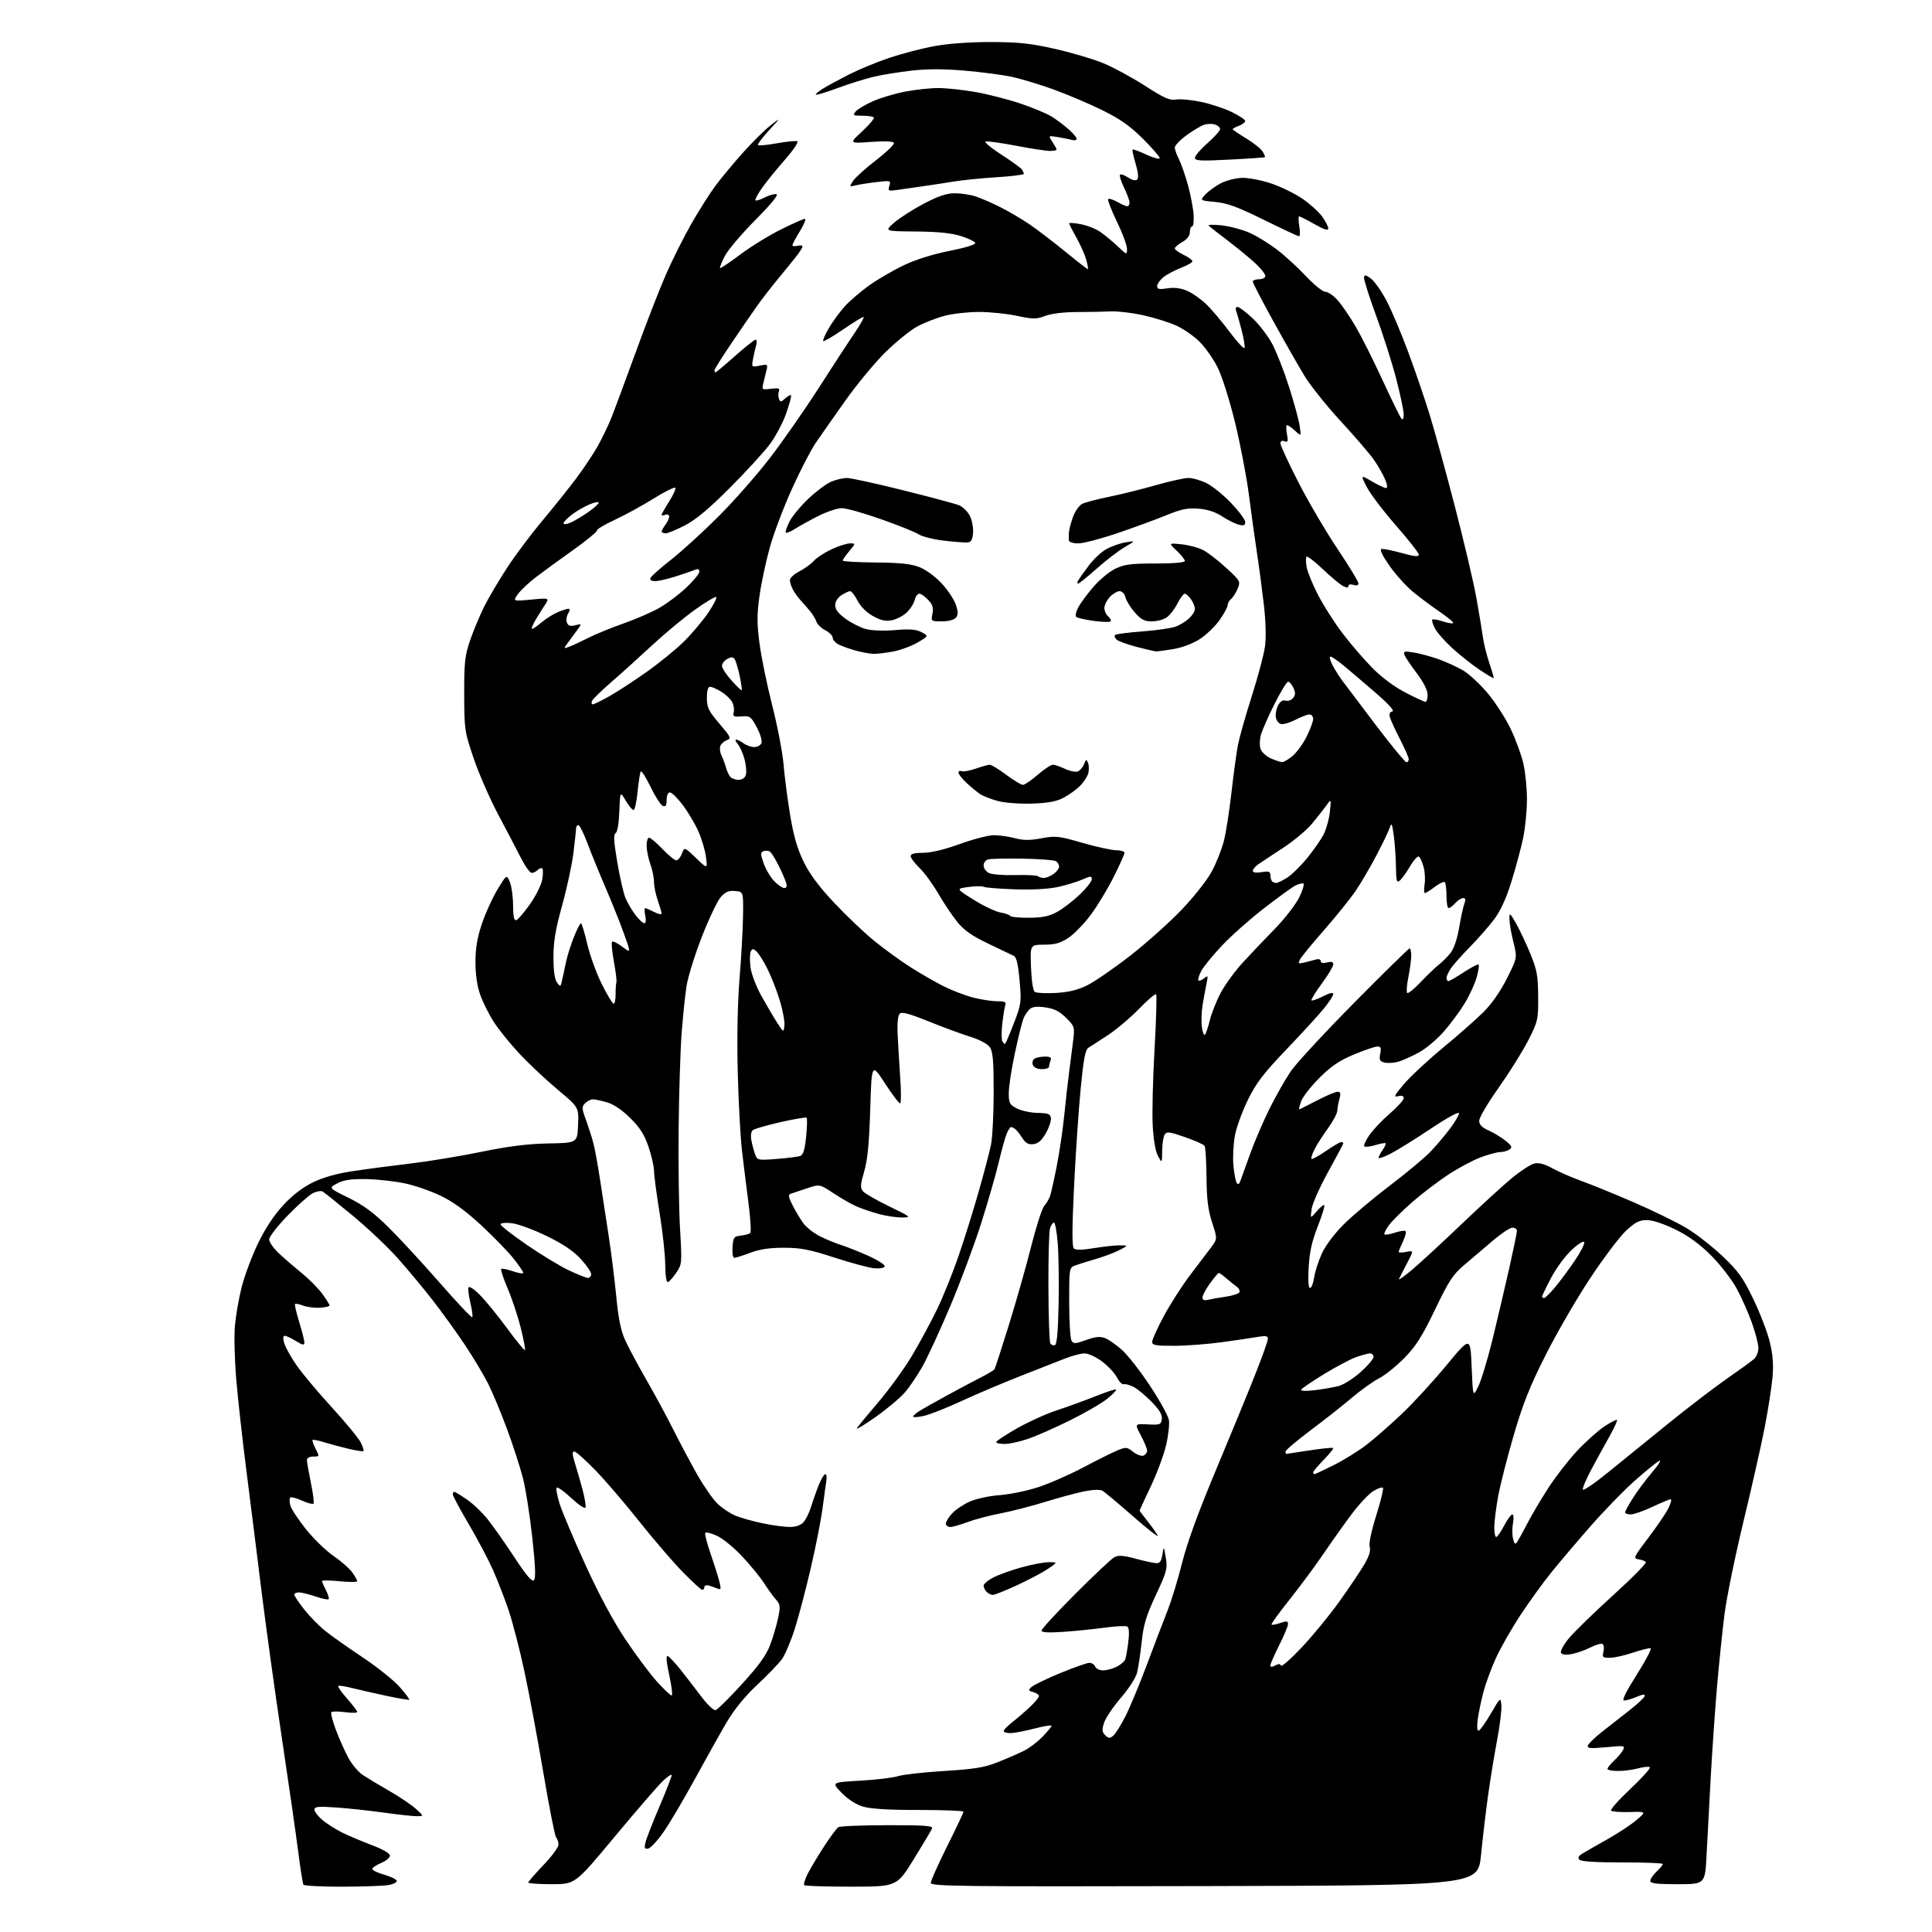 <?xml version="1.0" encoding="UTF-8" standalone="no"?>
<svg 
  version="1.1" 
  xmlns="http://www.w3.org/2000/svg" 
  xmlns:xlink="http://www.w3.org/1999/xlink" 
  xmlns:svg="http://www.w3.org/2000/svg"
  xmlns:rdf="http://www.w3.org/1999/02/22-rdf-syntax-ns#"
  xmlns:cc="http://creativecommons.org/ns#"
  xmlns:dc="http://purl.org/dc/elements/1.1/"
  viewBox="0 0 768 768"
  width="768"
  height="768"
>
<style>svg {background-color: white; }</style>"
<path stroke="none" fill="black" fill-rule="evenodd" d="M135.81,749.99C127.73,750.00 120.89,749.63 120.62,749.19C120.34,748.74 119.40,742.78 118.52,735.94C117.65,729.10 114.71,708.65 111.99,690.50C109.27,672.35 105.69,646.48 104.02,633.00C102.36,619.52 99.66,598.06 98.03,585.29C96.39,572.53 94.54,555.88 93.91,548.29C93.27,540.71 93.03,531.22 93.37,527.20C93.71,523.19 94.91,516.21 96.05,511.70C97.18,507.19 100.11,499.37 102.54,494.32C105.42,488.36 108.94,483.01 112.58,479.09C116.24,475.13 120.32,471.99 124.34,470.03C128.37,468.06 133.79,466.52 140.00,465.58C145.22,464.79 155.57,463.42 163.00,462.54C170.43,461.66 183.25,459.54 191.50,457.84C202.25,455.63 209.76,454.69 218.00,454.54C229.50,454.32 229.50,454.32 229.79,447.24C230.08,440.17 230.08,440.17 221.79,433.23C217.23,429.42 210.43,423.04 206.67,419.05C202.92,415.06 198.25,409.30 196.29,406.24C194.34,403.19 191.90,398.29 190.87,395.37C189.67,391.97 189.00,387.31 189.00,382.45C189.00,376.94 189.71,372.75 191.57,367.19C192.99,362.97 195.78,356.84 197.77,353.56C201.39,347.59 201.39,347.59 202.65,350.55C203.34,352.17 203.93,356.35 203.95,359.83C203.99,364.44 204.34,366.05 205.25,365.76C205.94,365.53 208.38,362.68 210.69,359.42C212.99,356.17 215.17,351.78 215.54,349.68C215.90,347.58 215.92,345.59 215.58,345.25C215.24,344.91 214.43,345.17 213.78,345.82C213.13,346.47 212.04,347.00 211.36,347.00C210.67,347.00 208.80,344.41 207.19,341.25C205.58,338.09 201.51,330.32 198.15,324.00C194.79,317.68 190.36,307.55 188.30,301.50C184.68,290.82 184.57,290.08 184.53,276.00C184.50,263.27 184.79,260.64 186.89,254.50C188.21,250.65 190.75,244.57 192.54,241.00C194.33,237.43 198.49,230.40 201.79,225.38C205.09,220.37 211.36,212.02 215.72,206.83C220.08,201.64 226.16,194.05 229.21,189.95C232.27,185.85 236.13,180.03 237.80,177.00C239.46,173.97 241.73,169.25 242.86,166.50C243.98,163.75 248.33,152.05 252.53,140.50C256.72,128.95 262.23,114.78 264.77,109.00C267.31,103.22 271.82,94.22 274.80,89.00C277.79,83.78 282.05,77.03 284.29,74.00C286.52,70.97 291.47,65.01 295.28,60.75C299.09,56.49 304.08,51.56 306.36,49.79C310.50,46.57 310.50,46.57 305.65,51.85C302.98,54.76 301.04,57.37 301.33,57.67C301.63,57.96 304.98,57.65 308.79,56.97C312.59,56.29 316.24,55.91 316.90,56.13C317.59,56.36 315.50,59.50 311.99,63.52C308.62,67.36 304.51,72.44 302.84,74.82C301.17,77.20 300.03,79.37 300.31,79.64C300.59,79.92 302.24,79.41 303.97,78.51C305.71,77.61 307.81,77.02 308.64,77.19C309.60,77.39 306.60,81.07 300.21,87.50C294.76,93.00 289.30,99.46 288.08,101.85C286.86,104.24 286.02,106.36 286.23,106.56C286.43,106.76 290.04,104.34 294.25,101.19C298.46,98.03 305.73,93.55 310.40,91.23C315.06,88.90 319.35,87.00 319.93,87.00C320.51,87.00 319.64,89.19 317.99,91.86C316.35,94.53 315.00,97.06 315.00,97.48C315.00,97.89 315.90,98.00 317.00,97.71C318.10,97.42 319.00,97.53 319.00,97.96C319.00,98.38 318.00,100.03 316.77,101.62C315.54,103.20 312.28,107.23 309.52,110.56C306.76,113.89 302.93,118.83 301.00,121.55C299.07,124.26 294.46,130.97 290.75,136.46C287.04,141.94 284.00,146.78 284.00,147.22C284.00,147.65 284.20,148.00 284.45,148.00C284.70,148.00 288.19,145.08 292.20,141.51C296.22,137.94 299.89,135.01 300.37,135.01C300.84,135.00 300.94,136.01 300.58,137.25C300.22,138.49 299.66,140.96 299.33,142.75C298.74,145.97 298.77,146.00 302.02,145.35C305.16,144.72 305.27,144.80 304.65,147.35C304.29,148.81 303.73,151.13 303.39,152.51C302.81,154.90 302.95,154.99 306.48,154.54C309.45,154.16 310.08,154.36 309.63,155.53C309.32,156.34 309.33,157.69 309.65,158.54C310.18,159.91 310.46,159.89 312.13,158.38C313.17,157.45 314.21,156.88 314.45,157.12C314.69,157.36 313.82,160.61 312.52,164.34C311.22,168.07 308.25,173.63 305.93,176.71C303.61,179.79 296.48,187.55 290.10,193.95C281.97,202.11 276.66,206.55 272.36,208.80C268.98,210.56 265.50,212.00 264.61,212.00C263.72,212.00 263.01,211.66 263.03,211.25C263.05,210.84 263.72,209.63 264.53,208.56C265.34,207.49 266.00,206.04 266.00,205.34C266.00,204.62 265.35,204.31 264.50,204.64C263.68,204.95 263.00,204.96 263.00,204.64C263.00,204.33 264.34,201.96 265.97,199.39C267.60,196.81 268.72,194.35 268.45,193.92C268.18,193.48 264.26,195.42 259.73,198.24C255.20,201.05 248.24,204.86 244.26,206.70C240.28,208.54 237.13,210.43 237.26,210.90C237.39,211.37 233.22,214.80 228.00,218.52C222.78,222.24 216.12,227.09 213.21,229.30C210.30,231.50 207.00,234.59 205.88,236.17C203.84,239.03 203.84,239.03 211.14,238.35C218.45,237.67 218.45,237.67 216.59,240.50C215.57,242.05 213.85,244.83 212.77,246.66C211.69,248.50 211.12,250.00 211.51,250.00C211.89,250.00 213.63,248.81 215.36,247.35C217.09,245.89 219.95,244.09 221.72,243.35C223.49,242.61 225.40,242.00 225.98,242.00C226.65,242.00 226.61,242.65 225.85,243.87C225.21,244.89 224.98,246.52 225.35,247.47C225.85,248.78 226.67,249.05 228.67,248.55C231.15,247.92 231.23,248.01 229.91,249.84C229.14,250.91 227.46,253.19 226.18,254.90C223.86,258.00 223.86,258.00 226.37,257.05C227.75,256.53 231.19,254.93 234.01,253.49C236.84,252.06 243.05,249.52 247.82,247.85C252.60,246.18 258.98,243.41 262.00,241.70C265.02,240.00 269.86,236.37 272.75,233.65C275.64,230.93 278.00,228.05 278.00,227.25C278.00,226.24 277.45,226.02 276.25,226.52C275.29,226.92 271.87,228.09 268.66,229.12C265.45,230.16 261.75,231.00 260.44,231.00C258.93,231.00 258.25,230.54 258.58,229.75C258.86,229.06 262.54,225.80 266.75,222.50C270.95,219.20 279.37,211.53 285.45,205.46C291.53,199.40 300.71,188.98 305.86,182.31C311.00,175.65 319.78,163.06 325.37,154.35C330.95,145.63 337.45,135.69 339.80,132.25C342.15,128.81 343.69,126.00 343.22,126.00C342.74,126.00 339.07,128.27 335.05,131.04C331.03,133.80 327.52,135.85 327.25,135.58C326.98,135.31 327.99,132.99 329.49,130.42C331.00,127.85 333.84,123.97 335.81,121.78C337.79,119.60 342.16,115.85 345.54,113.44C348.91,111.03 355.11,107.42 359.31,105.43C364.05,103.18 370.94,101.02 377.49,99.72C383.69,98.50 387.90,97.21 387.69,96.58C387.50,96.00 384.90,94.76 381.92,93.82C378.13,92.63 372.74,92.09 364.00,92.02C351.50,91.92 351.50,91.92 355.50,88.47C357.70,86.57 363.02,83.17 367.31,80.92C373.03,77.93 376.31,76.83 379.55,76.83C381.98,76.83 385.66,77.38 387.73,78.05C389.80,78.73 394.20,80.62 397.50,82.27C400.80,83.92 406.03,86.99 409.13,89.09C412.22,91.19 418.63,96.08 423.37,99.95C428.11,103.83 432.18,107.00 432.42,107.00C432.65,107.00 432.38,105.34 431.82,103.31C431.26,101.28 429.49,97.30 427.90,94.48C426.30,91.65 425.00,89.10 425.00,88.80C425.00,88.50 427.06,88.64 429.57,89.11C432.09,89.58 435.57,90.94 437.32,92.14C439.07,93.34 442.19,95.91 444.25,97.86C447.98,101.38 448.00,101.39 448.00,98.90C448.00,97.52 446.19,92.64 443.97,88.06C441.75,83.48 440.21,79.46 440.53,79.13C440.86,78.81 442.49,79.32 444.15,80.27C445.80,81.22 447.58,82.00 448.08,82.00C448.59,82.00 449.00,81.34 449.00,80.53C449.00,79.72 448.02,77.03 446.81,74.55C445.61,72.07 444.89,69.77 445.22,69.44C445.56,69.11 447.01,69.62 448.46,70.57C450.14,71.66 451.45,71.95 452.06,71.34C452.66,70.74 452.43,68.45 451.44,65.10C450.57,62.19 450.03,59.64 450.22,59.44C450.42,59.24 452.93,60.17 455.79,61.50C458.66,62.82 461.00,63.43 461.00,62.85C461.00,62.27 457.96,58.78 454.25,55.09C449.11,49.98 445.24,47.27 438.00,43.72C432.77,41.15 424.02,37.44 418.54,35.47C413.06,33.50 405.63,31.26 402.01,30.50C398.40,29.74 390.05,28.65 383.45,28.08C375.24,27.37 368.62,27.36 362.48,28.06C357.54,28.62 350.80,29.70 347.50,30.47C344.20,31.23 337.72,33.25 333.11,34.96C328.50,36.66 324.53,37.87 324.31,37.64C324.08,37.41 325.38,36.31 327.20,35.19C329.01,34.08 333.67,31.55 337.55,29.58C341.43,27.62 348.61,24.65 353.50,23.00C358.39,21.35 366.47,19.25 371.45,18.33C377.09,17.30 385.58,16.69 394.00,16.71C405.00,16.74 409.72,17.25 419.50,19.46C426.10,20.96 434.72,23.52 438.66,25.15C442.59,26.77 450.02,30.81 455.16,34.11C462.80,39.02 465.05,40.02 467.50,39.57C469.15,39.28 473.64,39.70 477.48,40.51C481.32,41.33 486.84,43.15 489.73,44.57C492.63,45.99 495.00,47.58 495.00,48.10C495.00,48.62 493.87,49.48 492.50,50.00C491.12,50.52 490.00,51.13 490.00,51.35C490.00,51.57 492.40,53.21 495.33,54.98C498.25,56.76 501.21,59.11 501.89,60.20C502.58,61.30 502.99,62.32 502.82,62.47C502.64,62.62 496.31,63.07 488.75,63.45C477.16,64.05 475.00,63.94 475.00,62.73C475.00,61.94 477.25,59.32 480.00,56.90C482.75,54.48 485.00,51.97 485.00,51.32C485.00,50.67 484.10,49.85 483.00,49.50C481.90,49.15 479.99,49.18 478.75,49.56C477.51,49.94 474.36,51.81 471.75,53.71C469.14,55.61 467.00,57.83 467.00,58.63C467.00,59.44 467.72,61.50 468.61,63.21C469.49,64.92 471.10,69.51 472.18,73.41C473.26,77.31 474.29,82.64 474.47,85.25C474.65,87.86 474.39,90.00 473.90,90.00C473.40,90.00 473.00,91.01 472.99,92.25C472.99,93.70 471.92,95.11 469.99,96.20C468.35,97.14 467.00,98.29 467.00,98.77C467.00,99.24 468.58,100.38 470.50,101.30C472.43,102.22 474.00,103.36 474.00,103.85C474.00,104.33 472.00,105.49 469.56,106.42C467.11,107.36 463.96,109.03 462.56,110.13C461.15,111.24 460.00,112.85 460.00,113.70C460.00,114.95 460.77,115.13 464.00,114.62C466.66,114.19 469.26,114.50 471.75,115.54C473.81,116.40 477.24,118.76 479.37,120.80C481.50,122.83 485.75,127.85 488.81,131.95C491.87,136.04 494.53,138.90 494.74,138.29C494.94,137.68 494.40,134.46 493.53,131.13C492.67,127.79 491.70,124.37 491.37,123.53C491.05,122.69 491.30,122.00 491.94,122.00C492.57,122.00 495.26,124.03 497.91,126.51C500.56,129.00 504.10,133.61 505.76,136.76C507.43,139.92 510.40,147.51 512.37,153.64C514.33,159.77 516.24,166.74 516.61,169.14C517.28,173.50 517.28,173.50 514.83,171.25C513.48,170.01 512.04,169.00 511.64,169.00C511.24,169.00 511.21,170.58 511.57,172.51C512.13,175.48 511.98,175.93 510.61,175.41C509.57,175.01 509.00,175.32 509.00,176.27C509.00,177.09 512.19,184.00 516.09,191.63C519.99,199.26 526.97,211.15 531.59,218.06C536.22,224.96 540.00,231.18 540.00,231.87C540.00,232.68 539.28,232.91 538.00,232.50C536.83,232.13 536.00,232.32 536.00,232.97C536.00,233.74 535.33,233.71 533.75,232.87C532.51,232.20 528.91,229.19 525.74,226.17C522.58,223.15 519.71,220.96 519.37,221.29C519.04,221.63 519.06,223.53 519.44,225.51C519.81,227.49 521.86,232.48 524.00,236.61C526.13,240.74 530.49,247.56 533.69,251.76C536.89,255.97 542.20,262.15 545.50,265.49C549.18,269.23 554.26,273.02 558.65,275.29C562.58,277.33 566.18,279.00 566.65,279.00C567.12,279.00 567.50,277.73 567.50,276.17C567.50,274.39 565.91,271.24 563.22,267.67C560.87,264.56 558.65,261.26 558.30,260.35C557.75,258.91 558.22,258.78 561.94,259.37C564.29,259.75 568.68,260.92 571.69,261.98C574.70,263.04 579.16,265.08 581.61,266.51C584.05,267.94 588.53,272.12 591.56,275.79C594.59,279.47 598.65,285.80 600.57,289.86C602.50,293.92 604.73,300.00 605.53,303.37C606.32,306.74 606.98,313.18 606.99,317.68C606.99,322.19 606.31,329.14 605.47,333.15C604.63,337.15 602.53,344.94 600.81,350.46C598.70,357.25 596.47,362.12 593.91,365.50C591.84,368.25 587.52,373.17 584.32,376.42C581.12,379.68 577.72,383.50 576.76,384.92C575.80,386.34 575.01,388.06 575.01,388.75C575.00,389.44 575.35,390.00 575.77,390.00C576.20,390.00 578.96,388.41 581.91,386.47C584.86,384.53 587.50,383.16 587.77,383.44C588.05,383.72 587.70,386.00 587.00,388.52C586.29,391.03 584.21,395.59 582.37,398.64C580.53,401.70 576.80,406.76 574.09,409.90C571.37,413.04 566.85,416.85 564.04,418.38C561.24,419.91 557.53,421.56 555.81,422.06C554.08,422.55 551.64,422.70 550.38,422.38C548.46,421.90 548.18,421.34 548.67,418.90C549.13,416.61 548.89,416.00 547.56,416.00C546.62,416.00 542.43,417.43 538.24,419.17C532.37,421.62 529.21,423.76 524.47,428.49C521.09,431.88 517.82,436.07 517.21,437.82C516.60,439.57 516.24,441.00 516.41,441.00C516.58,441.00 519.74,439.43 523.43,437.50C527.12,435.57 530.84,434.00 531.68,434.00C532.87,434.00 533.05,434.62 532.46,436.75C532.05,438.26 531.66,440.41 531.60,441.53C531.55,442.64 529.87,445.79 527.88,448.53C525.89,451.26 523.49,455.00 522.56,456.84C521.62,458.68 521.07,460.40 521.34,460.67C521.60,460.94 524.16,459.55 527.02,457.58C529.88,455.61 532.62,454.00 533.11,454.00C533.60,454.00 534.00,454.21 534.00,454.46C534.00,454.71 531.28,459.83 527.96,465.84C524.63,471.85 521.68,478.50 521.39,480.63C520.86,484.50 520.86,484.50 523.39,481.54C524.78,479.91 526.14,478.81 526.43,479.09C526.71,479.37 525.53,483.18 523.81,487.55C521.51,493.40 520.56,497.68 520.22,503.75C519.92,508.96 520.12,512.00 520.76,512.00C521.32,512.00 522.06,510.08 522.41,507.74C522.76,505.40 524.16,501.09 525.52,498.16C526.96,495.05 530.59,490.24 534.24,486.62C537.68,483.20 545.90,476.30 552.50,471.28C559.10,466.26 566.36,460.20 568.63,457.82C570.90,455.45 574.39,451.33 576.38,448.67C578.37,446.02 580.00,443.24 580.00,442.50C580.00,441.73 575.13,444.41 568.75,448.68C562.56,452.82 555.36,457.29 552.75,458.62C550.14,459.95 548.00,460.68 548.00,460.24C548.00,459.80 548.72,458.42 549.60,457.16C550.48,455.90 551.02,454.69 550.80,454.47C550.58,454.25 548.73,454.58 546.70,455.20C544.67,455.82 542.71,456.04 542.35,455.69C542.00,455.33 542.90,453.31 544.36,451.20C545.82,449.09 549.49,445.23 552.51,442.62C555.53,440.02 558.00,437.28 558.00,436.54C558.00,435.63 557.26,435.38 555.75,435.76C553.88,436.24 554.28,435.42 558.10,430.92C560.64,427.94 567.61,421.45 573.60,416.50C579.60,411.55 586.84,405.17 589.70,402.32C592.95,399.09 596.47,394.04 599.04,388.92C603.17,380.71 603.17,380.71 601.58,374.40C600.71,370.93 600.01,366.83 600.01,365.29C600.02,362.67 600.18,362.77 602.61,367.00C604.03,369.48 606.58,374.88 608.28,379.00C610.97,385.52 611.38,387.75 611.44,396.09C611.50,405.34 611.36,405.95 607.53,413.51C605.34,417.82 600.05,426.28 595.78,432.32C591.50,438.35 588.00,444.28 588.00,445.49C588.00,447.08 589.07,448.18 591.83,449.42C593.93,450.37 596.97,452.23 598.58,453.55C601.04,455.57 601.26,456.11 600.00,456.96C599.17,457.52 597.50,457.98 596.29,457.98C595.07,457.99 591.60,458.93 588.58,460.06C585.56,461.19 579.80,464.26 575.79,466.88C571.78,469.51 565.34,474.41 561.47,477.78C557.61,481.15 553.41,485.31 552.14,487.03C550.86,488.75 550.06,490.39 550.34,490.68C550.63,490.96 552.50,490.66 554.50,490.00C556.50,489.34 558.41,489.08 558.75,489.41C559.08,489.75 558.60,491.61 557.68,493.55C556.76,495.48 556.00,497.33 556.00,497.66C556.00,497.98 557.35,497.98 559.00,497.65C562.01,497.05 562.01,497.05 559.26,502.27C557.75,505.15 556.32,507.94 556.10,508.48C555.87,509.01 558.10,507.44 561.06,504.98C564.02,502.51 572.75,494.47 580.47,487.10C588.19,479.73 597.37,471.31 600.88,468.40C604.40,465.48 608.47,462.84 609.94,462.51C611.77,462.11 614.02,462.71 617.06,464.40C619.50,465.76 624.73,468.04 628.67,469.46C632.62,470.88 642.03,474.72 649.58,478.00C657.14,481.28 666.45,485.82 670.28,488.10C674.10,490.37 680.59,495.42 684.70,499.32C691.06,505.36 692.88,507.91 697.00,516.46C699.66,521.98 702.60,529.65 703.53,533.50C704.75,538.55 705.05,542.48 704.59,547.58C704.24,551.47 702.87,560.25 701.56,567.08C700.25,573.91 696.45,590.75 693.13,604.50C689.80,618.25 686.39,634.90 685.54,641.50C684.69,648.10 683.35,661.15 682.54,670.50C681.74,679.85 680.62,696.05 680.04,706.50C679.47,716.95 678.73,730.79 678.40,737.25C677.80,749.00 677.80,749.00 666.90,749.00C658.52,749.00 656.00,748.69 656.00,747.67C656.00,746.95 657.12,745.29 658.50,744.00C659.87,742.71 661.00,741.35 661.00,740.98C661.00,740.61 653.79,740.33 644.99,740.34C634.70,740.36 628.58,739.98 627.88,739.28C627.09,738.49 627.44,737.79 629.14,736.75C630.44,735.96 634.88,733.43 639.00,731.12C643.12,728.81 648.30,725.39 650.50,723.52C654.50,720.11 654.50,720.11 647.84,720.31C644.18,720.41 640.84,720.17 640.43,719.76C640.03,719.36 643.47,715.47 648.10,711.12C652.72,706.77 656.20,702.91 655.84,702.54C655.48,702.16 653.46,702.33 651.34,702.92C649.23,703.51 645.59,703.99 643.25,703.99C640.91,704.00 639.00,703.63 639.00,703.17C639.00,702.72 640.17,701.26 641.59,699.92C643.02,698.59 644.63,696.67 645.18,695.66C646.12,693.91 645.75,693.85 638.46,694.54C632.12,695.13 630.83,695.01 631.20,693.88C631.46,693.12 633.94,690.70 636.73,688.50C639.52,686.30 644.40,682.48 647.58,680.00C650.76,677.52 653.54,674.95 653.76,674.27C654.05,673.37 653.21,673.43 650.61,674.52C648.66,675.33 646.40,676.00 645.59,676.00C644.61,676.00 646.31,672.53 650.60,665.77C654.17,660.14 656.67,655.39 656.15,655.22C655.64,655.05 652.48,655.83 649.14,656.95C645.80,658.08 641.65,659.00 639.92,659.00C637.09,659.00 636.84,658.76 637.40,656.56C637.73,655.22 637.57,653.85 637.04,653.52C636.50,653.19 634.34,653.80 632.24,654.88C630.13,655.95 626.79,657.14 624.82,657.51C622.54,657.93 620.97,657.77 620.53,657.05C620.14,656.42 621.52,653.86 623.58,651.34C625.64,648.82 633.56,641.11 641.18,634.20C648.80,627.29 654.69,621.30 654.26,620.90C653.84,620.50 652.49,620.02 651.25,619.83C649.16,619.52 649.44,618.93 655.08,611.50C658.43,607.10 662.04,601.81 663.10,599.75C664.17,597.69 664.62,596.00 664.11,596.00C663.60,596.00 660.33,597.35 656.84,599.00C653.35,600.65 649.49,602.00 648.25,602.00C647.01,602.00 646.00,601.64 646.00,601.20C646.00,600.75 647.41,598.17 649.14,595.45C650.86,592.73 654.35,588.06 656.89,585.09C659.42,582.11 660.60,580.16 659.50,580.74C658.40,581.33 654.03,584.89 649.79,588.66C645.55,592.42 637.74,600.45 632.43,606.50C627.12,612.55 620.05,620.88 616.72,625.00C613.38,629.12 607.79,636.87 604.29,642.20C600.78,647.54 596.43,655.19 594.61,659.20C592.78,663.22 590.58,669.20 589.71,672.50C588.83,675.80 587.82,680.64 587.45,683.25C587.05,686.04 587.16,688.00 587.72,688.00C588.24,688.00 590.42,684.97 592.58,681.28C596.46,674.62 596.50,674.59 596.82,677.82C596.99,679.61 596.22,685.90 595.11,691.79C593.99,697.68 592.37,707.67 591.49,714.00C590.62,720.33 589.37,730.90 588.71,737.50C587.50,749.50 587.50,749.50 478.75,749.75C382.02,749.98 370.00,749.84 370.00,748.49C370.00,747.65 372.92,741.10 376.50,733.92C380.07,726.75 383.00,720.57 383.00,720.18C383.00,719.80 375.01,719.49 365.25,719.49C353.24,719.50 346.06,719.06 343.04,718.15C340.26,717.32 337.04,715.23 334.54,712.65C330.50,708.50 330.50,708.50 342.00,707.84C348.32,707.48 355.07,706.67 357.00,706.05C358.93,705.42 367.18,704.50 375.35,703.99C387.66,703.22 391.33,702.61 396.85,700.41C400.51,698.95 405.16,696.92 407.19,695.89C409.23,694.86 412.49,692.37 414.44,690.35C416.40,688.34 418.00,686.39 418.00,686.03C418.00,685.66 414.96,686.16 411.25,687.12C407.54,688.09 403.26,688.91 401.75,688.94C400.24,688.97 399.00,688.60 399.00,688.12C399.00,687.63 400.46,686.10 402.25,684.72C404.04,683.33 407.19,680.63 409.25,678.71C411.31,676.80 413.00,674.78 413.00,674.23C413.00,673.68 411.99,672.97 410.76,672.65C408.78,672.13 408.69,671.89 410.01,670.63C410.83,669.85 415.96,667.36 421.41,665.10C426.86,662.85 432.10,661.00 433.05,661.00C434.01,661.00 435.05,661.67 435.36,662.50C435.68,663.33 437.10,664.00 438.52,664.00C439.94,664.00 442.37,663.34 443.93,662.54C445.48,661.73 447.00,660.45 447.29,659.69C447.58,658.93 448.13,655.82 448.51,652.78C448.95,649.23 448.82,647.01 448.14,646.59C447.56,646.23 443.58,646.42 439.29,647.00C435.01,647.59 427.56,648.35 422.75,648.68C416.74,649.09 414.00,648.94 414.00,648.19C414.00,647.59 420.04,641.04 427.43,633.62C434.82,626.21 441.81,619.64 442.96,619.02C444.57,618.16 446.49,618.28 451.28,619.57C454.70,620.49 458.40,621.30 459.50,621.37C461.04,621.47 461.63,620.71 462.07,618.00C462.64,614.50 462.64,614.50 463.42,619.21C464.15,623.54 463.84,624.73 459.48,634.04C455.61,642.32 454.58,645.74 453.82,652.83C453.31,657.60 452.47,663.10 451.96,665.06C451.45,667.02 448.56,671.47 445.54,674.95C442.53,678.43 439.55,682.84 438.92,684.74C437.97,687.61 438.04,688.47 439.34,689.77C440.66,691.09 441.15,691.12 442.53,689.97C443.43,689.23 445.65,685.66 447.47,682.06C449.28,678.45 453.12,669.20 456.00,661.50C458.88,653.80 462.53,644.22 464.12,640.21C465.71,636.20 468.32,627.65 469.92,621.21C471.85,613.44 476.35,601.09 483.30,584.50C489.05,570.75 496.07,553.70 498.88,546.60C501.70,539.51 504.00,533.04 504.00,532.22C504.00,531.06 503.20,530.88 500.25,531.40C498.19,531.76 491.77,532.71 486.00,533.51C480.23,534.31 471.56,534.97 466.75,534.98C459.40,535.00 458.00,534.75 458.00,533.40C458.00,532.53 460.09,527.91 462.65,523.15C465.21,518.39 469.82,511.18 472.90,507.12C475.98,503.06 479.73,498.11 481.23,496.12C483.97,492.50 483.97,492.50 481.84,486.00C480.22,481.03 479.69,476.79 479.61,468.00C479.55,461.68 479.20,456.05 478.84,455.50C478.48,454.94 474.97,453.38 471.04,452.02C464.87,449.88 463.78,449.74 462.97,451.02C462.45,451.83 462.01,454.75 461.98,457.50C461.92,462.50 461.92,462.50 460.31,459.52C459.31,457.67 458.52,453.08 458.22,447.37C457.95,442.32 458.28,428.66 458.95,417.01C459.62,405.36 459.90,395.57 459.57,395.24C459.24,394.91 456.16,397.54 452.73,401.08C449.29,404.62 443.73,409.31 440.38,411.51C437.02,413.70 433.55,415.95 432.67,416.50C431.41,417.28 430.72,420.95 429.56,433.00C428.74,441.52 427.56,459.01 426.94,471.85C426.15,488.18 426.12,495.52 426.86,496.26C427.59,496.99 430.01,496.96 434.90,496.15C438.74,495.52 443.37,495.02 445.19,495.04C448.50,495.09 448.50,495.09 445.00,496.93C443.07,497.94 438.80,499.54 435.50,500.50C432.20,501.45 428.49,502.62 427.25,503.09C425.07,503.93 425.00,504.36 425.02,517.73C425.02,525.30 425.45,532.16 425.96,532.97C426.77,534.25 427.52,534.21 431.77,532.68C435.44,531.36 437.31,531.17 439.28,531.92C440.72,532.46 443.78,534.62 446.09,536.70C448.40,538.79 453.41,545.22 457.22,551.00C461.04,556.77 464.39,562.85 464.66,564.50C464.94,566.15 464.44,570.63 463.55,574.45C462.66,578.28 459.92,585.65 457.47,590.84C455.01,596.02 453.00,600.37 453.00,600.50C453.00,600.62 454.39,602.47 456.09,604.61C457.80,606.75 459.64,609.35 460.20,610.38C460.76,611.42 456.41,608.04 450.53,602.88C444.65,597.72 439.12,593.09 438.23,592.59C437.22,592.03 434.40,592.14 430.79,592.88C427.59,593.54 420.59,595.44 415.24,597.10C409.88,598.75 401.93,600.79 397.57,601.63C393.21,602.46 387.36,604.01 384.57,605.07C381.78,606.13 378.71,607.00 377.75,607.00C376.79,607.00 376.00,606.39 376.00,605.65C376.00,604.90 377.13,603.07 378.51,601.59C379.89,600.10 383.05,597.98 385.54,596.88C388.03,595.78 393.31,594.64 397.28,594.35C401.25,594.06 408.10,592.67 412.50,591.25C416.90,589.83 425.00,586.29 430.50,583.39C436.00,580.48 442.14,577.41 444.15,576.58C447.58,575.15 447.96,575.18 450.43,577.12C451.88,578.26 453.72,578.94 454.53,578.63C455.34,578.32 456.00,577.44 456.00,576.68C456.00,575.92 454.88,573.19 453.51,570.62C451.03,565.94 451.03,565.94 456.26,566.22C461.11,566.48 461.53,566.32 461.84,564.13C462.08,562.41 460.96,560.51 457.84,557.30C455.45,554.84 452.23,552.17 450.68,551.36C449.13,550.54 447.35,550.05 446.72,550.26C446.09,550.47 444.88,549.27 444.04,547.60C443.19,545.92 440.55,543.08 438.17,541.28C435.79,539.47 432.65,538.00 431.19,538.00C429.73,538.00 426.28,538.89 423.52,539.98C420.76,541.07 412.68,544.24 405.56,547.03C398.45,549.82 387.87,554.31 382.06,557.00C376.25,559.70 369.59,562.32 367.25,562.84C364.91,563.36 363.00,563.49 363.00,563.13C363.00,562.78 364.01,561.83 365.25,561.04C366.49,560.24 371.55,557.38 376.50,554.68C381.45,551.97 387.60,548.71 390.17,547.42C392.74,546.13 395.06,544.71 395.33,544.27C395.61,543.83 398.21,535.82 401.11,526.48C404.01,517.14 407.99,503.13 409.94,495.35C411.90,487.57 414.22,480.37 415.10,479.35C415.98,478.33 417.01,476.62 417.39,475.55C417.78,474.48 418.98,469.08 420.07,463.55C421.16,458.02 422.50,449.00 423.04,443.50C423.58,438.00 424.47,430.12 425.02,426.00C425.56,421.88 426.29,416.15 426.64,413.29C427.24,408.31 427.11,407.91 423.83,404.63C421.28,402.08 419.15,400.99 415.68,400.47C412.36,399.98 410.51,400.16 409.39,401.09C408.51,401.82 407.35,403.56 406.80,404.96C406.26,406.36 404.73,412.56 403.41,418.75C402.08,424.94 401.00,432.02 401.00,434.48C401.00,438.51 401.32,439.11 404.24,440.63C406.02,441.55 409.74,442.35 412.49,442.40C416.71,442.48 417.54,442.82 417.75,444.50C417.89,445.60 416.98,448.30 415.73,450.50C414.10,453.35 412.69,454.59 410.79,454.81C408.77,455.05 407.69,454.44 406.34,452.31C405.35,450.76 404.09,449.17 403.52,448.77C402.96,448.36 402.22,448.02 401.87,448.02C401.53,448.01 400.75,449.24 400.14,450.75C399.53,452.26 398.13,457.32 397.02,462.00C395.92,466.68 392.81,477.48 390.12,486.00C387.43,494.52 381.89,509.40 377.81,519.05C373.73,528.71 368.76,539.51 366.77,543.05C364.78,546.60 361.61,551.30 359.71,553.50C357.82,555.70 352.57,560.10 348.06,563.28C343.54,566.46 340.19,568.48 340.60,567.78C341.01,567.08 344.88,562.37 349.19,557.33C353.50,552.29 359.53,543.96 362.58,538.83C365.64,533.70 370.09,525.45 372.48,520.50C374.88,515.55 378.69,506.10 380.96,499.50C383.24,492.90 386.83,481.43 388.95,474.00C391.08,466.57 393.30,458.12 393.91,455.20C394.51,452.29 395.00,442.82 395.00,434.17C395.00,421.65 394.69,418.00 393.46,416.25C392.55,414.95 389.39,413.27 385.71,412.13C382.30,411.07 374.84,408.32 369.14,406.02C361.40,402.89 358.48,402.12 357.64,402.96C356.95,403.65 356.62,406.74 356.80,410.80C356.97,414.48 357.43,422.15 357.82,427.83C358.22,433.51 358.24,438.35 357.87,438.58C357.50,438.81 354.79,435.28 351.85,430.75C346.50,422.50 346.50,422.50 345.93,441.00C345.50,454.62 344.87,461.14 343.52,465.71C341.99,470.92 341.91,472.18 343.02,473.53C343.75,474.41 348.44,477.11 353.43,479.53C362.30,483.84 362.41,483.94 358.50,483.96C356.30,483.97 352.25,483.37 349.50,482.63C346.75,481.88 342.81,480.56 340.74,479.68C338.67,478.81 334.47,476.42 331.39,474.38C325.80,470.68 325.80,470.68 320.65,472.43C317.82,473.39 314.92,474.36 314.22,474.57C313.26,474.86 313.49,476.03 315.10,479.20C316.29,481.53 318.22,484.74 319.38,486.32C320.55,487.91 323.52,490.22 326.00,491.47C328.48,492.71 332.30,494.28 334.50,494.96C336.70,495.65 341.55,497.58 345.28,499.26C349.01,500.95 351.89,502.81 351.69,503.41C351.47,504.03 349.66,504.35 347.53,504.16C345.44,503.97 338.33,502.06 331.71,499.91C321.77,496.68 318.28,496.00 311.59,496.00C305.92,496.00 301.93,496.60 298.24,498.00C295.35,499.10 292.51,500.00 291.93,500.00C291.32,500.00 291.01,498.24 291.19,495.75C291.47,491.85 291.75,491.47 294.50,491.17C296.15,490.99 297.83,490.53 298.24,490.14C298.64,489.75 298.34,484.49 297.56,478.46C296.78,472.43 295.61,463.00 294.96,457.50C294.32,452.00 293.55,437.82 293.26,426.00C292.92,412.60 293.20,398.66 293.98,389.00C294.68,380.48 295.30,369.23 295.37,364.00C295.50,354.50 295.50,354.50 292.26,354.19C289.81,353.95 288.43,354.51 286.61,356.47C285.29,357.90 281.90,364.97 279.08,372.18C276.26,379.40 273.49,388.27 272.92,391.90C272.36,395.53 271.48,403.92 270.97,410.54C270.46,417.16 269.92,434.26 269.77,448.54C269.62,462.82 269.87,480.80 270.33,488.50C271.13,502.18 271.10,502.58 268.83,505.92C267.55,507.81 266.05,509.49 265.50,509.67C264.90,509.87 264.48,507.11 264.44,502.75C264.41,498.76 263.40,489.47 262.19,482.10C260.99,474.74 260.00,467.29 260.00,465.55C260.00,463.81 259.02,459.49 257.83,455.96C256.18,451.08 254.43,448.30 250.58,444.48C247.39,441.31 243.97,438.98 241.38,438.22C239.12,437.55 236.56,437.00 235.71,437.00C234.85,437.00 233.45,437.69 232.60,438.54C231.21,439.93 231.25,440.60 232.96,445.29C234.01,448.16 235.33,452.30 235.90,454.50C236.47,456.70 237.62,463.00 238.46,468.50C239.30,474.00 240.85,484.12 241.92,491.00C242.98,497.88 244.36,508.90 244.99,515.50C245.81,524.06 246.81,528.99 248.48,532.68C249.77,535.53 253.53,542.55 256.83,548.28C260.13,554.01 264.95,562.93 267.55,568.10C270.14,573.27 274.43,581.33 277.06,586.00C279.70,590.67 283.36,595.94 285.18,597.70C287.01,599.46 290.19,601.60 292.25,602.46C294.31,603.32 299.18,604.70 303.07,605.51C306.95,606.33 311.83,607.00 313.91,607.00C316.36,607.00 318.30,606.33 319.41,605.09C320.36,604.05 321.73,601.23 322.46,598.84C323.19,596.46 324.56,592.59 325.50,590.25C326.44,587.91 327.61,586.00 328.08,586.00C328.56,586.00 328.74,587.24 328.48,588.75C328.23,590.26 327.55,595.10 326.99,599.50C326.42,603.90 324.35,614.48 322.38,623.00C320.41,631.52 317.51,642.56 315.93,647.52C314.35,652.48 312.02,657.94 310.76,659.64C309.50,661.35 305.10,665.90 300.99,669.76C296.10,674.33 291.89,679.50 288.87,684.63C286.32,688.96 280.70,698.99 276.37,706.93C272.04,714.86 266.48,724.30 264.00,727.91C261.52,731.52 258.69,734.63 257.71,734.82C256.21,735.11 256.03,734.70 256.61,732.33C256.98,730.77 259.48,724.38 262.15,718.12C264.82,711.87 267.00,706.27 267.00,705.68C267.00,705.09 265.39,706.16 263.42,708.05C261.45,709.95 252.82,719.94 244.24,730.25C228.64,749.00 228.64,749.00 219.32,749.00C214.19,749.00 210.00,748.70 210.00,748.33C210.00,747.97 212.70,744.86 216.00,741.42C219.30,737.98 222.00,734.32 222.00,733.29C222.00,732.25 221.59,730.97 221.09,730.45C220.59,729.93 218.32,718.48 216.05,705.00C213.77,691.52 210.37,673.30 208.48,664.50C206.59,655.70 203.74,644.67 202.15,640.00C200.56,635.33 197.76,628.12 195.93,624.00C194.09,619.88 189.76,611.69 186.30,605.81C182.83,599.93 180.00,594.65 180.00,594.06C180.00,593.48 180.26,593.00 180.57,593.00C180.88,593.00 183.15,594.38 185.60,596.07C188.06,597.76 191.85,601.39 194.02,604.15C196.20,606.90 200.95,613.67 204.58,619.19C209.29,626.36 211.48,628.92 212.25,628.15C213.02,627.38 212.83,622.56 211.60,611.29C210.66,602.60 209.00,592.02 207.92,587.77C206.85,583.52 204.02,574.74 201.63,568.27C199.25,561.80 195.82,553.58 194.02,550.00C192.22,546.42 188.04,539.45 184.73,534.50C181.42,529.55 175.74,521.67 172.11,517.00C168.48,512.33 162.24,504.81 158.23,500.30C154.22,495.79 146.12,488.12 140.22,483.25C134.32,478.38 128.95,474.06 128.28,473.66C127.61,473.25 125.81,473.57 124.28,474.36C122.75,475.16 118.24,479.18 114.25,483.30C110.26,487.42 107.00,491.64 107.00,492.69C107.00,493.74 108.69,496.18 110.75,498.12C112.81,500.05 116.93,503.62 119.91,506.04C122.88,508.46 126.59,512.21 128.16,514.37C129.72,516.53 131.00,518.59 131.00,518.95C131.00,519.31 129.27,519.71 127.15,519.84C125.03,519.96 122.04,519.59 120.51,519.00C118.98,518.42 117.53,518.14 117.29,518.38C117.05,518.61 117.79,521.82 118.93,525.51C120.07,529.19 121.00,532.87 121.00,533.69C121.00,534.87 120.33,534.75 117.63,533.08C115.78,531.94 113.79,531.00 113.20,531.00C112.50,531.00 112.43,532.00 112.98,533.92C113.44,535.52 115.63,539.46 117.85,542.67C120.06,545.88 126.39,553.43 131.91,559.45C137.43,565.48 142.61,571.77 143.41,573.43C144.22,575.10 144.71,576.63 144.50,576.84C144.29,577.04 141.73,576.66 138.81,575.98C135.89,575.30 131.51,574.13 129.08,573.38C126.65,572.62 124.48,572.19 124.26,572.41C124.03,572.63 124.57,574.21 125.45,575.91C127.04,578.97 127.03,579.00 124.53,579.00C123.03,579.00 122.00,579.57 122.00,580.39C122.00,581.16 122.72,585.24 123.59,589.47C124.46,593.70 124.92,597.42 124.60,597.73C124.28,598.05 122.21,597.50 120.00,596.50C117.79,595.50 115.71,594.96 115.37,595.30C115.03,595.63 115.04,597.01 115.38,598.37C115.72,599.72 118.48,603.95 121.52,607.76C124.56,611.58 129.52,616.41 132.56,618.50C135.59,620.58 138.96,623.53 140.04,625.05C141.12,626.57 142.00,628.13 142.00,628.53C142.00,628.93 138.85,628.95 135.00,628.57C131.15,628.19 128.00,628.15 128.00,628.49C128.00,628.82 128.71,630.47 129.57,632.14C130.44,633.82 130.91,635.42 130.63,635.71C130.34,635.99 127.98,635.50 125.38,634.61C122.77,633.73 119.82,633.00 118.82,633.00C117.82,633.00 117.00,633.41 117.00,633.91C117.00,634.41 118.76,637.05 120.92,639.77C123.07,642.50 126.78,646.30 129.17,648.22C131.55,650.15 138.27,654.89 144.09,658.77C149.92,662.66 156.56,667.96 158.85,670.57C161.15,673.18 162.87,675.46 162.68,675.65C162.49,675.84 158.32,675.13 153.42,674.08C148.51,673.03 142.35,671.62 139.71,670.96C137.08,670.29 134.71,669.96 134.45,670.22C134.19,670.48 135.78,672.74 137.99,675.25C140.19,677.76 142.00,680.13 142.00,680.53C142.00,680.93 139.83,680.97 137.18,680.62C134.53,680.27 132.07,680.26 131.73,680.60C131.39,680.95 132.20,684.15 133.55,687.72C134.89,691.29 137.13,696.30 138.52,698.85C139.91,701.41 142.50,704.46 144.27,705.63C146.05,706.80 150.81,709.66 154.85,711.98C158.89,714.30 163.61,717.49 165.35,719.07C168.50,721.94 168.50,721.94 165.78,721.97C164.28,721.99 158.43,721.35 152.78,720.57C147.13,719.78 138.56,718.85 133.75,718.51C126.45,718.00 125.00,718.14 125.00,719.36C125.00,720.16 126.41,722.01 128.14,723.47C129.87,724.92 133.36,727.14 135.89,728.41C138.43,729.67 143.76,731.93 147.75,733.44C152.20,735.12 155.00,736.74 155.00,737.64C155.00,738.44 153.43,739.76 151.50,740.56C149.57,741.37 148.00,742.44 148.00,742.96C148.00,743.47 150.10,744.48 152.67,745.20C155.24,745.93 157.51,747.02 157.71,747.62C157.91,748.23 156.39,749.01 154.29,749.35C152.20,749.70 143.89,749.98 135.81,749.99zM338.42,749.98C328.47,749.99 320.05,749.72 319.71,749.38C319.37,749.03 319.98,747.01 321.06,744.88C322.15,742.74 325.07,737.87 327.54,734.05C330.01,730.22 332.59,726.75 333.27,726.33C333.95,725.91 342.72,725.56 352.76,725.54C367.21,725.51 370.92,725.77 370.53,726.78C370.26,727.49 366.99,732.99 363.27,739.01C356.50,749.96 356.50,749.96 338.42,749.98zM284.43,679.81C285.17,679.64 289.88,675.00 294.89,669.50C301.51,662.24 304.59,657.99 306.10,654.00C307.25,650.98 308.68,646.15 309.29,643.28C310.29,638.57 310.21,637.83 308.40,635.78C307.29,634.53 305.19,631.62 303.73,629.32C302.27,627.03 298.37,622.27 295.08,618.75C291.79,615.23 287.27,611.52 285.04,610.52C282.81,609.51 280.71,608.96 280.38,609.29C280.05,609.62 281.00,613.40 282.48,617.69C283.97,621.99 285.55,627.00 286.00,628.82C286.71,631.70 286.60,632.05 285.16,631.46C284.25,631.08 282.71,630.55 281.75,630.27C280.79,629.99 280.00,630.27 280.00,630.88C280.00,631.50 279.63,632.00 279.17,632.00C278.71,632.00 275.15,628.74 271.26,624.75C267.37,620.76 259.68,611.80 254.16,604.84C248.65,597.88 240.84,588.76 236.81,584.59C232.78,580.42 228.95,577.00 228.29,577.00C227.40,577.00 227.48,578.23 228.58,581.75C229.40,584.36 230.76,589.11 231.60,592.29C232.45,595.48 232.96,598.61 232.75,599.25C232.53,599.90 230.05,598.25 227.16,595.56C224.31,592.88 221.67,591.00 221.31,591.36C220.94,591.73 221.46,594.60 222.45,597.76C223.44,600.91 228.05,611.82 232.69,621.99C238.20,634.06 243.78,644.45 248.74,651.86C252.93,658.11 258.57,665.65 261.28,668.61C263.99,671.58 266.56,674.00 267.00,674.00C267.44,674.00 267.01,670.39 266.05,665.97C264.91,660.71 264.69,658.06 265.40,658.30C266.01,658.50 268.30,660.93 270.50,663.70C272.70,666.47 276.43,671.30 278.79,674.43C281.16,677.57 283.69,679.99 284.43,679.81zM506.92,662.04C508.27,661.32 508.95,661.34 509.21,662.12C509.41,662.72 513.16,659.42 517.54,654.78C521.92,650.14 528.68,641.88 532.57,636.42C536.46,630.97 540.88,624.38 542.40,621.78C544.25,618.61 544.93,616.37 544.48,614.95C544.08,613.66 545.09,608.74 547.07,602.42C548.87,596.69 550.07,591.73 549.74,591.40C549.41,591.07 547.74,591.63 546.02,592.65C544.31,593.66 540.52,597.64 537.61,601.49C534.70,605.35 529.57,612.55 526.21,617.50C522.85,622.45 516.71,630.74 512.57,635.93C508.42,641.12 505.22,645.56 505.46,645.80C505.70,646.04 507.27,645.75 508.95,645.17C511.45,644.30 512.00,644.37 512.00,645.58C512.00,646.39 510.43,650.18 508.50,654.00C506.57,657.82 505.00,661.43 505.00,662.01C505.00,662.75 505.59,662.76 506.92,662.04zM394.68,634.00C393.98,634.00 392.86,633.46 392.20,632.80C391.54,632.14 391.00,631.02 391.00,630.32C391.00,629.62 392.75,628.15 394.90,627.05C397.04,625.96 402.09,624.15 406.13,623.03C410.16,621.91 415.04,621.00 416.96,621.00C420.46,621.00 420.46,621.00 416.60,623.63C414.48,625.07 408.96,627.99 404.35,630.13C399.74,632.26 395.39,634.00 394.68,634.00zM603.11,612.95C603.64,612.15 605.45,608.85 607.13,605.61C608.80,602.36 612.54,596.04 615.44,591.55C618.33,587.06 623.50,580.40 626.92,576.74C630.34,573.09 635.21,568.73 637.74,567.05C640.27,565.37 642.53,564.20 642.78,564.44C643.02,564.68 641.75,567.50 639.96,570.69C638.16,573.89 634.93,579.77 632.77,583.78C630.62,587.78 629.01,591.53 629.20,592.11C629.40,592.69 633.89,589.64 639.18,585.33C644.48,581.02 655.27,572.28 663.16,565.89C671.05,559.50 681.55,551.46 686.50,548.03C691.45,544.59 696.29,541.08 697.25,540.23C698.21,539.38 699.00,537.44 699.00,535.90C699.00,534.37 697.83,529.83 696.40,525.81C694.97,521.79 692.20,515.58 690.23,512.00C688.26,508.43 683.70,502.56 680.08,498.96C675.56,494.46 671.13,491.25 665.93,488.71C661.35,486.47 656.89,485.00 654.65,485.00C651.71,485.00 650.04,485.84 646.45,489.15C643.98,491.43 637.59,499.87 632.26,507.90C626.93,515.93 618.93,529.70 614.49,538.50C608.14,551.07 605.41,557.93 601.73,570.50C599.16,579.30 596.37,590.26 595.53,594.86C594.69,599.46 594.00,604.97 594.00,607.11C594.00,609.25 594.34,611.00 594.75,611.00C595.17,611.00 596.58,608.98 597.89,606.50C599.20,604.02 600.69,602.00 601.18,602.00C601.68,602.00 601.80,603.57 601.44,605.49C601.07,607.41 601.09,610.20 601.46,611.69C602.00,613.85 602.34,614.10 603.11,612.95zM522.52,586.00C522.81,586.00 526.30,584.36 530.27,582.36C534.25,580.36 540.08,576.75 543.22,574.32C546.37,571.90 552.67,566.39 557.22,562.07C561.78,557.76 569.77,549.05 575.00,542.72C584.50,531.22 584.50,531.22 585.00,543.36C585.51,555.50 585.51,555.50 587.71,550.97C588.91,548.47 591.48,539.92 593.42,531.97C595.35,524.01 598.30,511.45 599.97,504.05C601.63,496.66 603.00,490.02 603.00,489.30C603.00,488.59 602.21,488.00 601.24,488.00C600.28,488.00 596.73,490.36 593.35,493.25C589.98,496.14 584.89,500.46 582.04,502.86C577.60,506.61 575.95,509.12 570.45,520.57C565.33,531.23 562.87,535.11 558.26,539.81C555.09,543.05 550.57,546.69 548.22,547.89C545.87,549.09 541.03,552.54 537.47,555.56C533.91,558.58 526.50,564.43 521.00,568.55C515.50,572.67 511.00,576.49 511.00,577.02C511.00,577.56 511.11,577.98 511.25,577.96C511.39,577.95 515.55,577.31 520.50,576.56C525.45,575.80 529.70,575.38 529.94,575.61C530.18,575.85 528.49,577.96 526.19,580.31C523.88,582.66 522.00,584.90 522.00,585.29C522.00,585.68 522.24,586.00 522.52,586.00zM399.34,574.00C397.50,574.00 396.00,573.66 396.00,573.25C396.01,572.84 399.72,570.39 404.25,567.80C408.79,565.22 415.88,562.00 420.00,560.66C424.12,559.31 431.04,556.80 435.38,555.07C439.71,553.34 443.44,552.11 443.68,552.34C443.91,552.58 442.39,554.19 440.30,555.92C438.21,557.65 431.55,561.52 425.50,564.53C419.45,567.53 411.84,570.89 408.59,571.99C405.34,573.10 401.18,574.00 399.34,574.00zM522.59,552.62C525.84,552.24 530.15,551.49 532.16,550.95C534.17,550.41 538.11,547.91 540.91,545.39C543.71,542.88 546.00,540.18 546.00,539.41C546.00,538.63 545.38,538.00 544.63,538.00C543.87,538.00 541.40,538.65 539.14,539.45C536.89,540.25 531.18,543.26 526.46,546.14C521.74,549.02 517.61,551.82 517.29,552.35C516.91,552.95 518.88,553.06 522.59,552.62zM208.67,536.67C208.91,536.43 208.16,532.47 207.02,527.87C205.87,523.26 203.53,516.23 201.82,512.23C200.11,508.23 198.94,504.72 199.23,504.44C199.51,504.15 201.60,504.56 203.87,505.34C206.14,506.13 208.00,506.41 208.00,505.97C208.00,505.54 206.27,502.99 204.15,500.31C202.04,497.64 196.30,491.72 191.40,487.16C185.31,481.50 180.23,477.78 175.31,475.40C171.35,473.48 164.83,471.22 160.81,470.38C156.79,469.53 149.90,468.78 145.50,468.71C139.48,468.62 136.65,469.04 134.06,470.42C130.61,472.25 130.61,472.25 138.56,476.15C144.44,479.04 148.53,482.05 154.34,487.77C158.65,492.02 167.81,501.94 174.70,509.81C181.58,517.68 187.44,523.89 187.72,523.61C188.00,523.33 187.68,520.85 187.02,518.08C186.36,515.32 186.00,512.51 186.22,511.84C186.46,511.12 188.29,512.29 190.72,514.72C192.97,516.97 197.83,522.92 201.52,527.95C205.21,532.98 208.43,536.90 208.67,536.67zM419.34,534.72C420.14,534.46 420.60,529.35 420.81,518.42C420.98,509.66 420.83,498.79 420.47,494.25C420.11,489.71 419.44,486.00 418.98,486.00C418.51,486.00 417.81,487.01 417.40,488.25C417.00,489.49 416.71,500.05 416.76,511.72C416.80,523.39 417.14,533.42 417.51,534.02C417.88,534.62 418.70,534.93 419.34,534.72zM480.25,516.68C481.49,516.39 484.64,515.83 487.26,515.46C489.88,515.08 492.31,514.30 492.67,513.73C493.02,513.16 492.45,512.07 491.40,511.31C490.36,510.54 488.48,509.04 487.24,507.96C486.00,506.88 484.77,506.00 484.50,506.00C484.23,506.00 482.66,507.87 481.01,510.15C479.35,512.43 478.00,514.96 478.00,515.76C478.00,516.76 478.70,517.05 480.25,516.68zM613.79,516.00C614.22,516.00 616.17,514.09 618.12,511.75C620.07,509.41 623.58,504.69 625.92,501.25C628.26,497.82 629.99,494.47 629.77,493.81C629.54,493.11 627.49,494.35 624.80,496.83C622.28,499.15 618.60,504.14 616.61,507.92C614.62,511.70 613.00,515.06 613.00,515.40C613.00,515.73 613.35,516.00 613.79,516.00zM233.75,508.00C234.44,508.00 235.00,507.31 235.00,506.48C235.00,505.64 233.11,502.91 230.81,500.41C227.91,497.26 223.71,494.45 217.24,491.30C212.09,488.79 205.88,486.52 203.44,486.24C200.87,485.95 199.00,486.15 199.00,486.72C199.00,487.25 203.69,490.91 209.42,494.85C215.15,498.79 222.69,503.36 226.17,505.00C229.65,506.65 233.06,508.00 233.75,508.00zM493.06,469.44C493.45,468.37 495.23,463.45 497.02,458.50C498.81,453.55 502.29,445.45 504.77,440.50C507.24,435.55 510.99,428.97 513.08,425.88C515.18,422.79 526.53,410.52 538.29,398.63C550.06,386.73 559.98,377.00 560.34,377.00C560.70,377.00 561.00,378.27 561.00,379.83C561.00,381.39 560.49,385.23 559.86,388.36C559.23,391.49 559.01,394.35 559.38,394.71C559.74,395.07 562.17,393.12 564.77,390.37C567.37,387.62 570.63,384.49 572.01,383.43C573.40,382.37 575.50,380.25 576.68,378.72C577.97,377.06 579.31,373.07 580.04,368.72C580.71,364.75 581.63,360.49 582.10,359.25C582.72,357.62 582.58,357.00 581.63,357.00C580.90,357.00 579.50,357.90 578.50,359.00C577.50,360.10 576.31,361.00 575.85,361.00C575.38,361.00 575.00,358.82 575.00,356.17C575.00,353.51 574.70,351.04 574.34,350.67C573.97,350.31 572.20,351.13 570.40,352.50C568.61,353.88 566.82,355.00 566.44,355.00C566.05,355.00 565.99,353.44 566.30,351.54C566.61,349.64 566.43,346.50 565.89,344.58C565.36,342.65 564.52,340.82 564.02,340.51C563.52,340.20 561.94,341.95 560.51,344.39C559.08,346.83 557.25,349.37 556.45,350.04C555.21,351.07 554.99,350.27 554.90,344.37C554.85,340.59 554.46,335.02 554.03,332.00C553.37,327.30 553.15,326.86 552.45,329.00C552.00,330.37 549.63,335.32 547.17,340.00C544.71,344.67 541.01,351.00 538.95,354.05C536.88,357.10 531.30,364.05 526.53,369.50C521.76,374.94 517.39,380.26 516.82,381.33C515.88,383.09 516.04,383.21 518.64,382.59C520.21,382.21 522.29,381.67 523.25,381.39C524.22,381.10 525.00,381.39 525.00,382.04C525.00,382.80 525.90,382.99 527.50,382.59C529.28,382.14 530.00,382.37 530.00,383.37C530.00,384.15 527.94,387.57 525.43,390.99C522.92,394.40 521.07,397.41 521.33,397.67C521.59,397.93 523.65,397.20 525.90,396.05C528.50,394.73 530.00,394.39 530.00,395.13C530.00,395.77 528.32,398.37 526.27,400.90C524.22,403.43 517.50,410.76 511.35,417.19C502.25,426.70 499.39,430.44 496.07,437.19C493.82,441.76 491.48,448.20 490.88,451.50C490.28,454.80 490.01,460.06 490.29,463.18C490.57,466.31 491.15,469.43 491.57,470.12C492.14,471.04 492.54,470.86 493.06,469.44zM308.83,460.69C313.10,460.36 317.30,459.82 318.17,459.49C319.30,459.05 319.95,456.88 320.45,451.84C320.83,447.97 320.92,444.58 320.65,444.31C320.38,444.04 315.73,444.83 310.33,446.05C304.92,447.28 299.96,448.71 299.29,449.23C298.55,449.81 298.32,451.38 298.69,453.34C299.02,455.08 299.69,457.58 300.18,458.90C301.03,461.22 301.30,461.27 308.83,460.69zM414.11,425.00C412.33,425.00 410.97,424.36 410.57,423.33C410.22,422.41 410.51,421.29 411.22,420.85C411.92,420.40 413.79,420.02 415.36,420.02C417.55,420.00 418.07,420.37 417.61,421.58C417.27,422.45 417.00,423.58 417.00,424.08C417.00,424.59 415.70,425.00 414.11,425.00zM399.49,415.00C399.69,415.00 401.26,411.35 402.98,406.89C405.98,399.11 406.08,398.42 405.30,389.75C404.73,383.32 404.07,380.49 403.00,379.97C402.18,379.56 397.62,377.38 392.89,375.13C386.50,372.10 383.33,369.89 380.62,366.59C378.62,364.14 375.21,359.07 373.04,355.32C370.88,351.57 367.51,346.95 365.56,345.05C363.60,343.16 362.00,341.02 362.00,340.30C362.00,339.41 363.55,339.00 366.95,339.00C370.10,339.00 375.42,337.73 381.57,335.50C386.89,333.57 392.98,332.00 395.10,332.00C397.23,332.00 400.97,332.54 403.42,333.19C406.79,334.09 409.33,334.10 413.98,333.24C419.64,332.19 420.86,332.32 430.30,335.05C435.91,336.66 441.96,337.99 443.75,337.99C445.54,338.00 447.00,338.46 447.00,339.02C447.00,339.58 445.03,343.97 442.61,348.77C440.20,353.57 436.09,360.35 433.47,363.83C430.85,367.32 426.89,371.37 424.68,372.83C421.54,374.91 419.41,375.51 415.07,375.53C409.50,375.55 409.50,375.55 409.84,384.52C410.04,389.84 410.65,393.82 411.34,394.30C411.98,394.74 415.73,394.92 419.67,394.71C424.80,394.42 428.37,393.56 432.17,391.69C435.10,390.24 442.76,384.97 449.19,379.97C455.63,374.96 464.85,366.72 469.69,361.65C474.65,356.47 479.91,349.79 481.72,346.39C483.49,343.06 485.63,337.69 486.47,334.45C487.31,331.21 488.69,322.48 489.53,315.03C490.37,307.59 491.54,299.02 492.13,296.00C492.73,292.98 495.20,284.26 497.63,276.64C500.07,269.01 502.42,260.16 502.85,256.97C503.34,253.41 503.16,246.99 502.40,240.34C501.71,234.38 500.46,225.00 499.62,219.50C498.79,214.00 497.35,203.65 496.43,196.50C495.51,189.35 493.02,176.43 490.91,167.78C488.75,158.96 485.72,149.40 484.00,146.00C482.32,142.67 479.11,138.11 476.87,135.87C474.63,133.63 470.48,130.74 467.65,129.45C464.82,128.16 458.90,126.30 454.50,125.33C450.10,124.35 444.25,123.66 441.50,123.79C438.75,123.92 432.68,124.04 428.00,124.04C422.90,124.05 417.90,124.66 415.50,125.57C411.93,126.92 410.72,126.92 404.18,125.54C400.16,124.69 393.39,124.00 389.14,124.00C384.90,124.00 378.77,124.69 375.53,125.53C372.30,126.38 367.39,128.29 364.63,129.78C361.87,131.28 356.18,135.88 351.99,140.00C347.79,144.12 340.54,152.90 335.87,159.50C331.19,166.10 325.89,173.67 324.09,176.32C322.29,178.97 318.13,187.03 314.86,194.23C311.58,201.44 307.62,211.88 306.07,217.43C304.51,222.97 302.65,231.64 301.94,236.69C300.88,244.15 300.87,247.70 301.90,255.68C302.60,261.08 304.89,272.25 306.99,280.50C309.09,288.75 311.11,299.32 311.49,304.00C311.88,308.68 313.05,317.68 314.09,324.00C315.49,332.38 316.94,337.42 319.48,342.60C321.88,347.50 325.64,352.55 331.63,358.90C336.39,363.97 343.49,370.72 347.40,373.91C351.30,377.10 357.74,381.78 361.69,384.31C365.65,386.84 371.61,390.29 374.94,391.97C378.26,393.65 383.56,395.69 386.70,396.51C389.85,397.33 394.17,398.00 396.32,398.00C399.29,398.00 400.08,398.34 399.66,399.43C399.36,400.22 398.81,403.55 398.44,406.84C398.07,410.12 398.07,413.30 398.44,413.90C398.81,414.51 399.28,415.00 399.49,415.00zM479.00,411.31C479.40,410.86 480.27,408.25 480.94,405.50C481.61,402.75 483.56,397.85 485.28,394.62C487.01,391.39 490.94,385.99 494.03,382.62C497.12,379.25 502.83,373.25 506.72,369.28C510.61,365.31 514.97,359.69 516.42,356.79C517.86,353.89 518.61,351.37 518.08,351.19C517.55,351.02 516.07,351.42 514.81,352.09C513.54,352.75 507.99,356.79 502.47,361.05C496.95,365.31 489.43,371.98 485.76,375.88C482.08,379.77 478.35,384.36 477.46,386.07C476.58,387.79 476.10,389.43 476.40,389.74C476.70,390.04 477.71,389.66 478.64,388.89C480.20,387.62 480.28,387.79 479.61,391.00C479.20,392.93 478.51,396.72 478.06,399.44C477.61,402.15 477.47,406.11 477.76,408.25C478.05,410.38 478.61,411.76 479.00,411.31zM311.82,407.67C312.00,406.12 311.17,401.63 309.98,397.71C308.79,393.78 306.54,388.05 304.99,384.98C303.43,381.90 301.46,378.79 300.59,378.08C299.28,376.99 298.92,377.05 298.38,378.44C298.03,379.36 298.03,382.18 298.37,384.71C298.72,387.25 300.65,392.28 302.67,395.91C304.69,399.53 307.50,404.30 308.91,406.50C311.49,410.50 311.49,410.50 311.82,407.67zM243.93,399.00C244.38,399.00 244.73,397.31 244.71,395.25C244.70,393.19 244.84,391.05 245.03,390.50C245.22,389.95 244.77,386.24 244.03,382.24C243.29,378.25 242.96,374.70 243.31,374.36C243.66,374.01 245.49,374.90 247.38,376.34C250.82,378.96 250.82,378.96 248.06,371.23C246.55,366.98 243.27,358.77 240.78,353.00C238.29,347.23 235.03,339.24 233.54,335.25C232.04,331.26 230.41,328.00 229.91,328.00C229.41,328.00 229.00,328.57 229.00,329.28C229.00,329.98 228.53,334.37 227.95,339.03C227.38,343.69 225.35,353.10 223.45,359.95C220.82,369.43 220.00,374.32 220.00,380.50C220.00,385.93 220.47,389.26 221.42,390.56C222.77,392.41 222.87,392.36 223.48,389.50C223.83,387.85 224.56,384.48 225.10,382.00C225.64,379.52 227.05,375.14 228.23,372.25C229.41,369.36 230.62,367.00 230.93,367.00C231.25,367.00 232.37,370.72 233.44,375.25C234.51,379.79 237.12,386.99 239.25,391.25C241.38,395.51 243.49,399.00 243.93,399.00zM256.13,367.00C256.75,367.00 256.90,365.82 256.50,364.00C256.14,362.35 256.12,361.00 256.47,361.00C256.82,361.00 258.43,361.69 260.05,362.53C261.67,363.36 263.00,363.65 263.00,363.15C263.00,362.66 262.32,360.34 261.50,358.00C260.68,355.66 259.99,352.34 259.98,350.62C259.98,348.91 259.32,345.70 258.53,343.50C257.74,341.30 257.07,338.04 257.04,336.25C257.02,334.46 257.46,333.00 258.02,333.00C258.58,333.00 260.97,335.02 263.35,337.50C265.72,339.98 268.20,342.00 268.85,342.00C269.51,342.00 270.51,340.80 271.06,339.33C272.08,336.66 272.08,336.66 276.67,341.08C281.26,345.50 281.26,345.50 280.62,340.58C280.28,337.88 278.86,333.19 277.47,330.16C276.09,327.13 273.30,322.48 271.27,319.83C269.25,317.17 267.01,315.00 266.29,315.00C265.53,315.00 265.00,316.21 265.00,317.97C265.00,320.20 264.63,320.79 263.49,320.36C262.66,320.04 260.46,316.64 258.61,312.80C256.75,308.96 254.99,306.21 254.70,306.68C254.41,307.15 253.85,310.79 253.45,314.77C253.06,318.75 252.33,322.00 251.84,322.00C251.34,322.00 249.94,320.31 248.72,318.25C246.50,314.50 246.50,314.50 246.20,322.47C246.03,327.22 245.43,330.73 244.73,331.17C243.83,331.72 243.98,334.51 245.37,342.70C246.37,348.64 247.84,355.05 248.63,356.95C249.42,358.84 251.20,361.88 252.58,363.70C253.97,365.51 255.56,367.00 256.13,367.00zM409.12,364.82C414.58,364.77 417.13,364.23 420.38,362.41C422.68,361.12 426.69,358.04 429.28,355.55C431.88,353.07 434.00,350.35 434.00,349.50C434.00,348.15 433.56,348.17 430.25,349.63C428.19,350.54 423.81,351.87 420.52,352.59C416.79,353.41 410.32,353.76 403.28,353.52C397.08,353.30 391.57,352.85 391.04,352.52C390.50,352.19 387.79,352.22 385.02,352.59C379.97,353.26 379.97,353.26 387.13,357.72C391.07,360.17 395.81,362.42 397.67,362.72C399.53,363.02 401.27,363.63 401.55,364.08C401.82,364.53 405.23,364.86 409.12,364.82zM311.75,353.00C312.73,353.00 312.93,352.33 312.44,350.75C312.05,349.51 310.68,346.39 309.39,343.82C308.10,341.25 306.56,338.84 305.97,338.48C305.38,338.12 304.26,338.07 303.48,338.37C302.26,338.84 302.27,339.52 303.57,343.19C304.40,345.55 306.27,348.72 307.73,350.24C309.18,351.76 311.00,353.00 311.75,353.00zM507.30,351.00C507.83,351.00 509.73,350.09 511.52,348.99C513.31,347.88 516.90,344.40 519.49,341.25C522.08,338.10 525.08,333.80 526.16,331.69C527.23,329.59 528.35,325.53 528.65,322.68C529.18,317.50 529.18,317.50 527.34,320.08C526.33,321.49 523.75,324.76 521.61,327.34C519.48,329.93 514.30,334.27 510.11,337.00C505.93,339.74 501.49,342.67 500.25,343.53C499.01,344.39 498.00,345.58 498.00,346.18C498.00,346.86 499.30,347.05 501.50,346.69C504.40,346.22 505.00,346.43 505.00,347.90C505.00,348.87 505.30,349.97 505.67,350.33C506.03,350.70 506.77,351.00 507.30,351.00zM414.94,349.00C415.83,349.00 417.56,348.30 418.78,347.44C420.00,346.59 421.00,345.26 421.00,344.50C421.00,343.74 420.44,342.76 419.75,342.33C419.06,341.89 413.10,341.44 406.50,341.33C399.90,341.21 393.71,341.35 392.75,341.63C391.79,341.91 391.00,342.99 391.00,344.03C391.00,345.08 391.91,346.42 393.03,347.01C394.14,347.61 398.86,347.99 403.51,347.86C408.16,347.74 412.27,347.94 412.65,348.32C413.03,348.69 414.06,349.00 414.94,349.00zM410.10,319.45C405.30,319.60 399.36,319.14 396.66,318.41C394.00,317.70 390.85,316.47 389.66,315.69C388.47,314.91 386.04,312.91 384.25,311.24C382.46,309.57 381.00,307.72 381.00,307.13C381.00,306.54 381.58,306.29 382.29,306.56C383.01,306.83 385.54,306.37 387.92,305.53C390.30,304.69 392.79,304.00 393.45,304.00C394.10,304.00 397.05,305.80 400.00,308.00C402.95,310.20 405.93,312.00 406.62,312.00C407.31,312.00 409.96,310.20 412.50,308.00C415.04,305.80 417.75,304.00 418.53,304.00C419.30,304.00 421.48,304.74 423.38,305.64C425.27,306.54 427.54,307.00 428.43,306.66C429.32,306.32 430.44,305.02 430.92,303.77C431.70,301.76 431.88,301.70 432.51,303.25C432.90,304.22 432.95,306.06 432.63,307.35C432.30,308.63 430.80,310.93 429.28,312.44C427.77,313.96 424.77,316.10 422.62,317.20C419.79,318.64 416.32,319.26 410.10,319.45zM293.56,310.00C294.97,310.00 296.11,309.24 296.48,308.05C296.82,306.98 296.59,304.16 295.96,301.80C295.33,299.43 294.11,296.71 293.25,295.75C292.39,294.79 292.12,294.00 292.65,294.00C293.18,294.00 294.49,294.66 295.56,295.47C296.63,296.28 298.53,296.95 299.78,296.97C301.04,296.99 302.34,296.27 302.69,295.37C303.04,294.46 302.21,291.68 300.83,289.12C298.52,284.81 298.11,284.52 294.76,284.78C291.64,285.03 291.24,284.81 291.67,283.13C291.95,282.07 291.66,280.23 291.03,279.05C290.39,277.86 288.44,276.02 286.69,274.95C284.93,273.88 282.94,273.01 282.25,273.00C281.44,273.00 281.00,274.55 281.00,277.42C281.00,281.27 281.64,282.59 285.97,287.66C290.52,292.99 290.77,293.54 288.95,294.22C287.85,294.62 286.68,295.67 286.34,296.54C286.01,297.42 286.22,299.12 286.80,300.32C287.39,301.52 288.18,303.62 288.56,305.00C288.94,306.38 289.69,308.06 290.24,308.75C290.79,309.44 292.28,310.00 293.56,310.00zM509.67,302.96C510.32,302.98 512.20,301.86 513.85,300.48C515.49,299.09 518.00,295.63 519.42,292.78C520.84,289.94 522.00,286.80 522.00,285.80C522.00,284.81 521.34,284.00 520.53,284.00C519.72,284.00 517.27,284.94 515.07,286.08C512.87,287.23 510.27,288.01 509.29,287.82C508.30,287.63 507.35,286.42 507.16,285.09C506.97,283.78 507.39,281.64 508.09,280.34C508.91,278.81 509.94,278.16 511.03,278.51C511.96,278.80 513.30,278.35 514.01,277.49C514.99,276.30 515.03,275.37 514.17,273.47C513.55,272.11 512.60,271.00 512.05,271.00C511.51,271.00 509.06,275.00 506.61,279.88C504.16,284.77 501.74,290.29 501.22,292.15C500.70,294.06 500.66,296.54 501.13,297.81C501.59,299.06 503.44,300.72 505.23,301.50C507.03,302.28 509.03,302.94 509.67,302.96zM559.06,303.00C559.58,303.00 560.00,302.47 560.00,301.81C560.00,301.16 558.48,297.68 556.63,294.06C554.77,290.45 552.95,286.52 552.58,285.33C552.11,283.81 552.38,283.06 553.46,282.83C554.47,282.62 552.18,280.04 546.93,275.50C542.49,271.65 536.82,266.81 534.34,264.75C531.86,262.69 529.40,261.00 528.89,261.00C528.37,261.00 528.70,262.46 529.62,264.25C530.54,266.04 532.30,268.85 533.52,270.50C534.74,272.15 540.78,280.14 546.93,288.25C553.09,296.36 558.55,303.00 559.06,303.00zM235.67,279.99C236.12,279.98 239.09,278.52 242.26,276.74C245.43,274.96 252.13,270.59 257.14,267.04C262.15,263.49 268.78,258.08 271.88,255.02C274.97,251.96 279.26,246.88 281.42,243.73C283.57,240.58 285.05,237.72 284.71,237.37C284.36,237.03 280.49,239.33 276.11,242.48C271.73,245.63 264.18,251.91 259.32,256.42C254.47,260.94 247.16,267.53 243.08,271.07C239.00,274.61 235.48,278.06 235.25,278.75C235.02,279.44 235.21,279.99 235.67,279.99zM294.84,274.39C295.02,274.26 294.67,271.76 294.06,268.83C293.45,265.90 292.57,262.89 292.10,262.15C291.44,261.09 290.79,261.04 289.13,261.93C287.96,262.56 287.00,263.79 287.00,264.68C287.00,265.56 288.69,268.16 290.75,270.45C292.81,272.75 294.65,274.52 294.84,274.39zM593.75,269.57C593.61,269.70 591.08,268.20 588.13,266.22C585.17,264.25 580.31,260.40 577.33,257.67C574.34,254.94 571.21,251.38 570.38,249.76C569.54,248.14 569.08,246.59 569.36,246.31C569.64,246.03 571.50,246.34 573.50,247.00C575.50,247.66 577.36,247.97 577.64,247.69C577.92,247.41 575.53,245.40 572.33,243.21C569.12,241.03 564.29,237.42 561.59,235.19C558.89,232.95 554.70,228.28 552.28,224.81C549.43,220.72 548.35,218.41 549.19,218.23C549.91,218.09 553.54,218.82 557.25,219.85C562.27,221.25 564.00,221.41 564.00,220.49C564.00,219.81 559.91,214.58 554.91,208.88C549.91,203.17 544.70,196.30 543.32,193.60C540.82,188.70 540.82,188.70 545.34,191.35C547.82,192.81 550.34,194.00 550.94,194.00C551.65,194.00 551.52,192.79 550.57,190.51C549.77,188.59 547.77,185.10 546.14,182.76C544.50,180.42 538.60,173.55 533.02,167.50C527.44,161.45 520.95,153.35 518.60,149.50C516.25,145.65 510.66,135.83 506.17,127.69C501.67,119.54 498.00,112.45 498.00,111.94C498.00,111.42 499.12,111.00 500.50,111.00C501.88,111.00 503.00,110.42 503.00,109.70C503.00,108.99 501.31,106.82 499.25,104.88C497.19,102.94 492.35,98.94 488.50,95.99C484.65,93.05 481.06,90.26 480.51,89.78C479.96,89.30 482.16,89.21 485.51,89.57C488.81,89.93 493.87,91.27 496.76,92.56C499.65,93.85 504.60,96.89 507.76,99.33C510.92,101.76 516.08,106.51 519.24,109.88C522.39,113.24 525.83,116.00 526.88,116.00C527.93,116.00 530.16,117.55 531.83,119.45C533.49,121.35 536.70,126.05 538.94,129.90C541.19,133.75 546.00,143.33 549.62,151.20C553.25,159.06 556.62,165.93 557.11,166.45C557.65,167.02 558.00,166.35 558.00,164.77C558.00,163.32 556.67,156.99 555.05,150.71C553.43,144.43 549.82,133.06 547.02,125.45C544.22,117.84 542.06,110.98 542.21,110.21C542.44,109.12 543.08,109.27 545.10,110.86C546.54,111.99 549.30,115.97 551.25,119.71C553.20,123.44 557.05,132.57 559.81,140.00C562.57,147.43 566.42,158.68 568.36,165.00C570.30,171.32 574.81,187.75 578.38,201.50C581.95,215.25 585.76,231.45 586.85,237.50C587.94,243.55 589.12,250.65 589.48,253.29C589.84,255.92 591.01,260.61 592.07,263.70C593.13,266.80 593.89,269.44 593.75,269.57zM347.11,259.91C345.68,259.86 342.47,259.26 339.99,258.58C337.52,257.89 334.48,256.79 333.24,256.13C332.01,255.47 331.00,254.28 331.00,253.49C331.00,252.70 329.68,251.37 328.07,250.54C326.46,249.70 324.87,248.17 324.54,247.13C324.21,246.09 323.05,244.17 321.96,242.87C320.86,241.57 319.15,239.60 318.14,238.50C317.13,237.40 315.79,235.52 315.16,234.32C314.52,233.11 314.00,231.44 314.00,230.59C314.00,229.74 315.69,228.18 317.75,227.13C319.81,226.07 322.40,224.20 323.50,222.96C324.60,221.73 327.75,219.66 330.50,218.37C333.25,217.08 336.55,216.02 337.84,216.01C340.18,216.00 340.18,216.00 337.59,219.08C336.17,220.77 335.00,222.46 335.00,222.83C335.00,223.20 340.83,223.54 347.96,223.60C357.55,223.67 362.06,224.13 365.36,225.39C367.95,226.38 371.68,229.09 374.27,231.85C376.71,234.47 379.27,238.29 379.95,240.34C380.91,243.27 380.92,244.39 379.97,245.54C379.24,246.41 377.00,247.00 374.40,247.00C370.09,247.00 370.06,246.97 370.66,243.96C371.13,241.61 370.74,240.35 368.96,238.46C367.69,237.11 366.10,236.00 365.43,236.00C364.76,236.00 363.92,237.16 363.57,238.59C363.21,240.01 361.76,242.25 360.34,243.56C358.92,244.88 356.26,246.23 354.44,246.58C351.99,247.04 350.05,246.59 346.96,244.86C344.43,243.44 342.04,241.04 340.88,238.76C339.82,236.69 338.50,235.00 337.94,235.00C337.39,235.00 335.82,235.73 334.46,236.62C332.99,237.58 332.00,239.18 332.00,240.61C332.00,242.25 333.29,243.92 336.15,246.00C338.44,247.65 342.08,249.48 344.24,250.06C346.53,250.68 351.36,250.85 355.83,250.47C361.70,249.97 364.17,250.17 366.34,251.31C369.18,252.81 369.18,252.81 364.77,255.40C362.34,256.82 357.96,258.44 355.04,258.99C352.12,259.55 348.55,259.96 347.11,259.91zM459.50,258.94C458.95,258.91 455.45,258.09 451.73,257.12C448.00,256.15 444.43,254.83 443.79,254.19C443.15,253.55 442.92,252.75 443.27,252.40C443.61,252.05 448.53,251.42 454.20,250.99C459.86,250.56 465.85,249.69 467.50,249.04C469.15,248.39 471.51,246.92 472.75,245.76C473.99,244.60 475.00,242.93 475.00,242.05C475.00,241.17 474.30,239.44 473.44,238.22C472.59,237.00 471.47,236.00 470.96,236.00C470.46,236.00 469.14,237.77 468.03,239.93C466.93,242.10 465.02,244.57 463.79,245.43C462.56,246.30 459.90,247.00 457.88,247.00C454.93,247.00 453.60,246.31 451.12,243.48C449.42,241.55 447.75,238.85 447.41,237.48C447.05,236.04 446.06,235.00 445.07,235.00C444.12,235.00 442.37,236.04 441.17,237.31C439.98,238.59 439.00,240.56 439.00,241.69C439.00,242.83 439.67,244.31 440.49,244.99C441.31,245.67 441.78,246.55 441.53,246.95C441.28,247.35 438.26,247.29 434.82,246.82C431.38,246.35 428.23,245.63 427.81,245.21C427.39,244.79 427.73,243.14 428.56,241.54C429.39,239.94 432.08,236.28 434.54,233.40C436.99,230.53 440.95,227.24 443.32,226.09C446.94,224.34 449.51,224.00 459.32,224.00C466.55,224.00 471.00,223.61 471.00,222.99C471.00,222.43 469.54,220.59 467.75,218.91C464.50,215.84 464.50,215.84 469.69,216.37C472.55,216.66 476.43,217.70 478.32,218.70C480.20,219.69 484.33,222.87 487.48,225.78C493.04,230.89 493.18,231.15 492.00,233.99C491.33,235.61 490.16,237.45 489.39,238.09C488.63,238.72 488.00,239.85 488.00,240.59C488.00,241.33 486.55,244.00 484.78,246.51C483.01,249.02 479.46,252.42 476.89,254.07C474.11,255.86 469.84,257.46 466.36,258.03C463.14,258.56 460.05,258.97 459.50,258.94zM428.56,232.00C428.19,232.00 428.20,231.44 428.59,230.75C428.99,230.06 430.86,227.42 432.77,224.87C434.67,222.32 437.86,219.34 439.86,218.24C441.86,217.14 445.30,215.95 447.50,215.58C451.50,214.92 451.50,214.92 447.11,217.48C444.69,218.89 439.68,222.73 435.97,226.02C432.27,229.31 428.93,232.00 428.56,232.00zM384.50,215.64C383.40,215.71 379.17,215.38 375.09,214.90C371.02,214.42 366.58,213.30 365.23,212.42C363.89,211.54 357.16,208.83 350.29,206.41C343.42,203.98 336.38,202.00 334.65,202.00C332.92,202.00 328.80,203.36 325.50,205.01C322.20,206.66 318.02,208.97 316.20,210.13C314.39,211.29 312.67,212.00 312.38,211.72C312.10,211.43 312.75,209.46 313.83,207.34C314.91,205.22 318.31,201.11 321.39,198.20C324.46,195.29 328.54,192.25 330.46,191.45C332.37,190.65 335.19,190.01 336.72,190.01C338.25,190.02 348.27,192.21 359.00,194.89C369.73,197.56 379.72,200.24 381.20,200.83C382.69,201.43 384.63,203.31 385.51,205.02C386.39,206.72 386.98,209.78 386.81,211.81C386.57,214.67 386.05,215.53 384.50,215.64zM428.65,216.00C426.46,216.00 424.95,215.50 424.88,214.75C424.82,214.06 424.84,212.60 424.92,211.50C425.00,210.40 425.74,207.66 426.56,205.41C427.38,203.16 429.05,200.84 430.27,200.25C431.50,199.67 436.30,198.41 440.94,197.47C445.58,196.52 453.90,194.46 459.43,192.88C464.97,191.29 470.82,190.00 472.43,190.00C474.05,190.00 477.25,190.91 479.56,192.03C481.86,193.14 486.28,196.71 489.38,199.95C492.47,203.20 495.00,206.61 495.00,207.53C495.00,208.84 494.43,209.07 492.42,208.57C491.00,208.21 488.05,206.74 485.86,205.29C483.22,203.54 480.07,202.50 476.50,202.21C472.15,201.85 469.72,202.34 463.81,204.75C459.79,206.40 451.05,209.60 444.40,211.87C437.74,214.14 430.65,216.00 428.65,216.00zM226.75,207.77C228.26,207.12 231.41,205.26 233.75,203.63C236.09,202.00 238.00,200.28 238.00,199.82C238.00,199.35 236.34,199.67 234.30,200.52C232.27,201.37 229.12,203.20 227.30,204.58C225.49,205.97 224.00,207.52 224.00,208.03C224.00,208.54 225.24,208.42 226.75,207.77zM516.34,93.92C515.88,93.87 509.55,90.91 502.28,87.33C491.85,82.19 487.77,80.70 482.99,80.27C476.92,79.71 476.92,79.71 479.21,77.26C480.47,75.91 483.27,73.90 485.44,72.78C487.61,71.67 491.44,70.74 493.94,70.70C496.45,70.67 501.56,71.67 505.29,72.92C509.03,74.17 514.52,76.83 517.51,78.84C520.49,80.86 524.07,84.05 525.47,85.94C526.86,87.84 528.00,90.02 528.00,90.79C528.00,91.79 526.41,91.30 522.52,89.10C519.50,87.39 516.76,86.00 516.43,86.00C516.10,86.00 516.13,87.80 516.50,90.00C516.87,92.20 516.80,93.96 516.34,93.92zM356.68,75.50C353.10,76.01 352.90,75.90 353.54,73.87C354.21,71.76 354.06,71.72 348.41,72.38C345.20,72.76 341.45,73.35 340.06,73.70C337.59,74.32 337.57,74.28 339.11,71.92C339.97,70.59 344.12,66.85 348.32,63.62C352.52,60.38 355.68,57.29 355.35,56.76C354.99,56.17 351.36,56.03 346.12,56.42C337.50,57.05 337.50,57.05 342.75,52.19C345.64,49.52 347.70,47.04 347.34,46.67C346.97,46.30 344.89,46.00 342.71,46.00C339.14,46.00 338.89,45.84 340.13,44.34C340.88,43.42 343.97,41.58 346.99,40.24C350.01,38.91 355.79,37.18 359.83,36.41C363.87,35.63 369.78,35.00 372.96,35.00C376.14,35.00 382.73,35.70 387.61,36.55C392.50,37.40 400.53,39.45 405.47,41.10C410.40,42.76 416.01,45.08 417.92,46.26C419.83,47.44 422.88,49.71 424.70,51.31C426.51,52.90 428.00,54.64 428.00,55.17C428.00,55.70 427.21,55.92 426.25,55.65C425.29,55.39 422.74,54.88 420.59,54.51C416.67,53.85 416.67,53.85 418.34,56.39C419.25,57.79 420.00,59.17 420.00,59.46C420.00,59.76 418.80,60.00 417.34,60.00C415.88,60.00 409.80,59.07 403.82,57.92C397.85,56.78 392.43,56.02 391.78,56.24C391.12,56.46 393.94,58.80 398.04,61.45C402.14,64.09 405.83,66.76 406.23,67.38C406.64,68.00 406.98,68.78 406.98,69.13C406.99,69.48 402.16,70.07 396.25,70.45C390.34,70.82 382.80,71.57 379.50,72.11C376.20,72.65 370.57,73.51 367.00,74.02C363.43,74.53 358.78,75.19 356.68,75.50z" />

</svg>